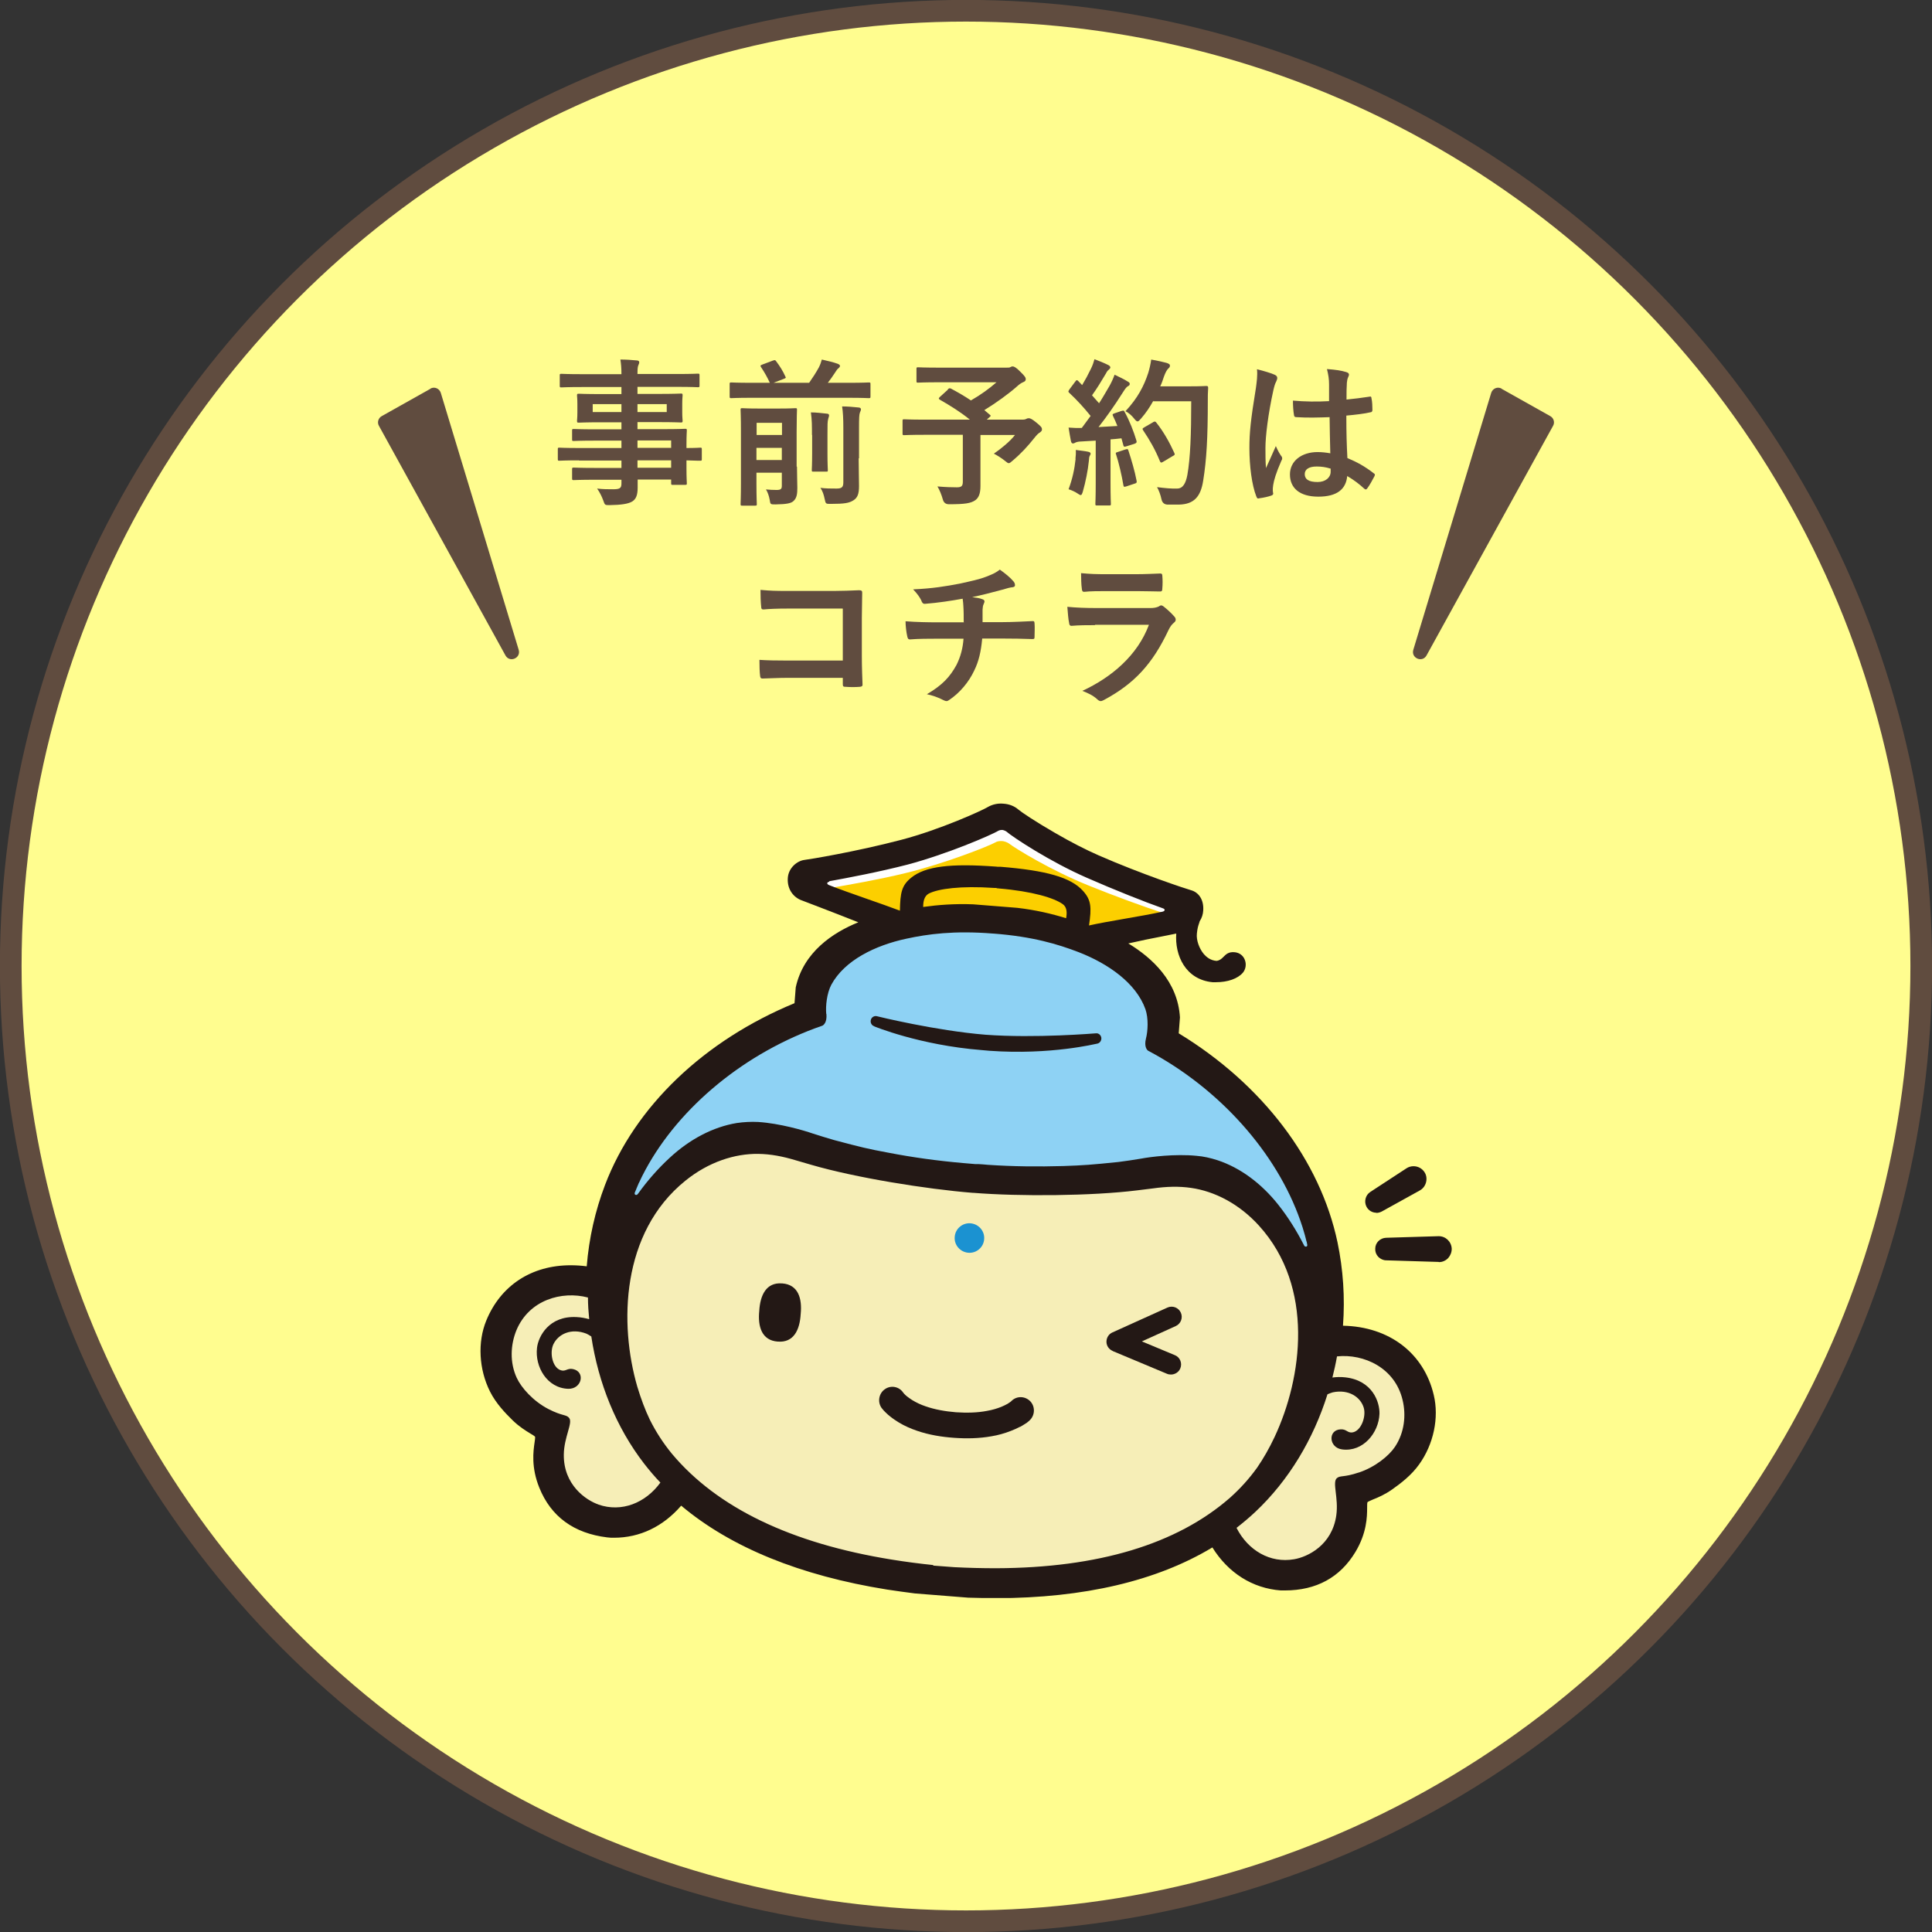 <?xml version="1.0" encoding="UTF-8"?><svg id="_レイヤー_2" xmlns="http://www.w3.org/2000/svg" xmlns:xlink="http://www.w3.org/1999/xlink" viewBox="0 0 109.62 109.62"><rect x="0" y="0" width="109.62" height="109.62" fill="#333333" stroke="none"/><defs><style>.cls-1{fill:none;}.cls-2{fill:#8ed2f4;}.cls-3{fill:#fccf00;}.cls-4{fill:#fffd8f;stroke:#604c3f;stroke-width:1.23px;}.cls-5{fill:#231815;}.cls-6{fill:#fff;}.cls-7{fill:#604c3f;}.cls-8{fill:#1b92d1;}.cls-9{clip-path:url(#clippath);}.cls-10{fill:#f6eeb7;}</style><clipPath id="clippath"><rect class="cls-1" x="27.25" y="45.59" width="55.11" height="45.08"/></clipPath></defs><g id="TX"><circle class="cls-4" cx="54.81" cy="54.81" r="54.2"/><g class="cls-9"><path class="cls-5" d="M76.05,75.35c.13-1.61.04-3.24-.3-4.84-.98-4.66-4.26-8.93-9.02-11.81l.08-.97c-.12-2.07-1.7-3.45-3.18-4.26-.05-.03-.02-.01,0,0,1.4-.31,2.53-.52,3.25-.67.06-.01.02.03.01.18-.08,1.12.46,2.47,1.93,2.61.59.04,1.28-.11,1.6-.49.25-.29.14-.87-.36-.92-.53-.06-.49.43-1.02.49-.86-.03-1.34-1.08-1.27-1.71.04-.41.11-.52.18-.74.1-.15.18-.35.19-.56.02-.44-.15-.88-.59-1.01-.2-.06-2.8-.91-5.27-1.99-.86-.38-1.75-.85-2.51-1.29h0c-1.07-.62-1.9-1.18-2.07-1.32-.22-.19-.49-.29-.78-.3h0c-.28-.03-.56.03-.81.18-.31.19-2.74,1.29-4.93,1.87-2.6.68-5.3,1.12-5.51,1.14-.36.04-.79.39-.82.89-.05.59.31,1,.7,1.13.16.05,1.72.65,3.55,1.37.03,0,.05-.02,0,0t0,0c-1.59.58-3.36,1.7-3.8,3.72l-.08.97c-5.15,2.1-9.05,5.82-10.75,10.26-.58,1.53-.93,3.13-1.05,4.73-2.35-.38-4.68.48-5.7,2.97-.46,1.13-.44,2.62.2,3.9.3.61.76,1.12,1.26,1.6.61.59,1.18.79,1.31.96.11.25-.41,1.32.24,2.91.83,2.04,2.51,2.58,3.73,2.73,1.59.12,3.07-.52,4.18-1.87,2.81,2.4,6.74,4.02,11.72,4.82.53.09,1.05.16,1.56.22l3.02.24c.52.02,1.04.03,1.58.02,5.04-.02,9.17-1,12.32-2.94.89,1.5,2.26,2.37,3.84,2.49,1.23.04,2.98-.23,4.11-2.12.88-1.47.54-2.6.69-2.83.15-.15.75-.26,1.44-.75.57-.4,1.1-.83,1.49-1.39.84-1.17,1.09-2.63.81-3.83-.62-2.61-2.79-3.83-5.17-3.82"/><path class="cls-5" d="M56.37,90.67c-.47,0-.96,0-1.44-.02l-3.02-.24c-.54-.07-1.06-.14-1.58-.22-4.93-.79-8.86-2.39-11.68-4.76-1.03,1.19-2.35,1.82-3.81,1.82-.13,0-.26,0-.39-.02-1.89-.23-3.19-1.18-3.85-2.82-.47-1.16-.34-2.07-.27-2.56.02-.13.04-.27.03-.33-.04-.05-.16-.12-.28-.19-.26-.16-.62-.38-.99-.74-.42-.41-.95-.96-1.29-1.64-.63-1.26-.71-2.8-.21-4.02.82-2,2.57-3.14,4.79-3.14.3,0,.61.02.91.06.13-1.6.48-3.15,1.04-4.62,1.69-4.44,5.61-8.19,10.75-10.31l.07-.9c.44-2,2.1-3.1,3.55-3.69-1.64-.65-3.05-1.18-3.2-1.24-.44-.15-.85-.6-.8-1.28.04-.57.53-.97.95-1.02.21-.02,2.9-.46,5.49-1.14,2.18-.57,4.58-1.66,4.89-1.85.27-.16.59-.23.9-.2.32.02.62.13.86.34.16.14.98.69,2.04,1.3l.07.04c.86.5,1.7.93,2.43,1.25,2.42,1.06,4.99,1.91,5.25,1.98.46.13.73.57.69,1.15-.01.21-.08.43-.2.61-.01.05-.03.09-.04.13-.05.15-.09.27-.12.57-.04.37.13.85.4,1.17.14.16.38.36.72.38.19-.03.28-.12.39-.23.14-.14.29-.3.65-.26.26.03.47.19.56.43.1.25.05.54-.11.73-.29.34-.86.54-1.53.54-.06,0-.12,0-.19,0-1.54-.15-2.15-1.53-2.06-2.76-.25.05-.53.11-.85.17-.53.1-1.16.23-1.87.39,1.34.81,2.81,2.15,2.93,4.2h0s-.07.9-.07.9c4.75,2.89,8.03,7.21,9.01,11.86.32,1.54.43,3.13.31,4.73,2.62.05,4.59,1.55,5.15,3.93.31,1.29-.01,2.8-.83,3.94-.44.62-1.05,1.08-1.53,1.42-.43.3-.81.46-1.09.57-.13.06-.26.11-.31.15-.02.05-.02.2-.02.33,0,.5-.02,1.42-.66,2.49-.87,1.45-2.22,2.19-4.01,2.19-.08,0-.16,0-.23,0-1.6-.12-2.98-.99-3.88-2.44-3.15,1.9-7.28,2.87-12.27,2.88h-.14ZM38.62,85.02l.11.09c2.79,2.38,6.7,3.99,11.65,4.79.51.08,1.03.16,1.56.22l3.01.24c.48.02.96.02,1.43.02h.14c5-.02,9.12-1,12.25-2.92l.12-.08.07.12c.86,1.44,2.18,2.3,3.73,2.42.07,0,.14,0,.22,0,1.68,0,2.94-.69,3.76-2.05.61-1.01.62-1.85.62-2.35,0-.24,0-.39.07-.49l.02-.02c.08-.08.22-.14.42-.22.27-.11.64-.26,1.04-.54.46-.32,1.04-.77,1.46-1.35.77-1.08,1.07-2.5.78-3.71-.55-2.32-2.42-3.71-5.01-3.71h-.18s.01-.15.01-.15c.13-1.62.03-3.24-.3-4.8-.97-4.6-4.23-8.87-8.95-11.72l-.08-.05.08-1.04c-.13-2.07-1.76-3.39-3.11-4.14,0,0-.01,0-.02,0h0s0,0,0,0c-.04-.03-.1-.07-.07-.16l.03-.11h.11s.03,0,.04,0c.84-.19,1.59-.34,2.19-.45.39-.08.73-.15,1.01-.21.02,0,.03,0,.05,0h.07l.06.05c.05.06.04.12.03.18,0,.02,0,.06-.01.1-.07,1.09.46,2.33,1.8,2.46.05,0,.11,0,.16,0,.58,0,1.08-.17,1.31-.44.09-.11.12-.29.06-.44-.03-.08-.12-.22-.33-.25-.21-.02-.29.05-.42.18-.12.12-.27.28-.57.31h-.01s-.01,0-.01,0c-.35-.01-.68-.18-.94-.48-.32-.37-.52-.95-.47-1.39.03-.33.09-.48.14-.63.02-.05.03-.09.05-.14l.02-.04c.09-.14.15-.32.16-.49,0-.17,0-.72-.49-.86-.26-.08-2.86-.93-5.28-1.99-.76-.33-1.63-.78-2.53-1.3l-.07-.04c-1.01-.59-1.83-1.13-2.02-1.29-.19-.16-.43-.26-.69-.27-.05,0-.09,0-.14,0-.21,0-.42.06-.6.17-.32.19-2.76,1.31-4.97,1.89-2.61.69-5.32,1.12-5.53,1.15-.27.03-.66.32-.7.76-.04.53.27.87.6.98.17.06,1.74.66,3.51,1.36,0,0,.01,0,.02,0h.12l.02.12c.01.07-.02.13-.1.16h0s-.02.01-.02.01c-1.44.53-3.26,1.58-3.71,3.6l-.08,1.04-.08.03c-5.11,2.08-8.99,5.8-10.67,10.18-.57,1.49-.92,3.07-1.04,4.69v.15s-.17-.02-.17-.02c-.34-.06-.69-.08-1.02-.08-2.1,0-3.75,1.08-4.53,2.96-.47,1.15-.4,2.6.2,3.79.32.64.83,1.17,1.23,1.56.35.34.69.55.94.7.19.12.32.19.38.29v.03c.06.11.04.25,0,.49-.07.5-.19,1.32.25,2.42.62,1.54,1.84,2.43,3.62,2.64.12,0,.24.01.37.01,1.42,0,2.7-.63,3.69-1.83l.09-.11Z"/><path class="cls-5" d="M78.34,68.6l2.15-1.19s.03-.01.04-.02c.27-.18.35-.55.17-.82-.18-.27-.55-.35-.82-.17l-2.05,1.34c-.22.14-.29.43-.16.66.13.24.44.33.68.2"/><path class="cls-5" d="M78.1,68.81h0c-.24,0-.45-.13-.56-.33-.16-.29-.07-.67.21-.85l2.05-1.34c.12-.08.26-.12.4-.12.25,0,.48.12.62.33.11.16.14.36.1.55-.04.19-.15.36-.32.47-.01,0-.03.02-.05.03l-2.15,1.19c-.1.05-.2.08-.31.08M80.2,66.45c-.09,0-.17.03-.24.07l-2.05,1.34c-.16.1-.21.31-.12.47.06.11.18.19.31.19.06,0,.12-.02.17-.04l2.15-1.19s.02-.01.03-.02c.1-.07.17-.17.19-.29.02-.12,0-.24-.06-.34-.08-.13-.22-.2-.38-.2"/><path class="cls-5" d="M81.61,70.27l-2.96.09c-.26,0-.48.22-.48.48,0,.28.21.51.48.52l2.96.09s.02,0,.04,0c.33,0,.58-.28.57-.61-.01-.33-.28-.58-.61-.57"/><path class="cls-5" d="M81.63,71.6h-.02l-2.96-.09c-.17,0-.33-.08-.45-.2-.12-.13-.18-.29-.17-.46,0-.34.28-.61.62-.62l2.98-.09c.4,0,.72.31.74.71,0,.2-.07.38-.2.53-.13.14-.32.23-.51.23h-.02ZM81.63,70.42h-.01s-2.96.09-2.96.09c-.19,0-.34.16-.35.35,0,.1.03.19.1.26.07.07.16.11.25.11l2.97.09h.01c.12,0,.23-.05.31-.14.08-.09.13-.2.12-.32,0-.24-.2-.44-.45-.44"/><path class="cls-10" d="M36.79,82.88c-1.53-1.98-2.55-4.43-2.95-7.09l-.02-.13-.16-.1c-.11-.06-.2-.12-.29-.15-.25-.1-.51-.14-.76-.14-.65,0-1.21.34-1.47.89-.17.35-.17.86,0,1.27.12.3.32.5.56.59.08.03.16.04.24.04.13,0,.22-.04.3-.07.09-.03.13-.04.21-.03.19.04.22.15.21.24-.01.12-.13.31-.4.31h-.02c-.52-.02-.86-.29-1.05-.52-.34-.39-.51-.96-.44-1.49.07-.53.55-1.56,1.94-1.49.2.01.42.05.66.11l.4.11-.04-.41c-.04-.4-.06-.81-.07-1.21v-.22s-.21-.06-.21-.06c-.33-.09-.68-.13-1.03-.13-1.53,0-2.82.83-3.37,2.16-.4.97-.39,2.03.02,2.93.27.59.97,1.4,1.92,1.9.45.23.73.31.91.36.11.03.15.04.17.06.02.09-.06.37-.12.57-.1.37-.23.83-.24,1.34-.03,1.85,1.35,2.83,2.17,3.11.33.12.68.18,1.03.18,1.08,0,2.1-.56,2.8-1.53l.14-.19-.16-.17c-.32-.34-.62-.69-.9-1.05"/><path class="cls-10" d="M71.55,83.4c.37-.54.7-1.12,1.01-1.78,1.61-3.42,2.33-8.7-.92-12.29-1.12-1.24-2.55-2.03-4.03-2.24-.68-.1-1.38-.09-2.25.03-.18.02-.37.05-.55.07-.11.01-.22.03-.34.04-1.39.18-3.3.28-5.38.28-1.4,0-2.77-.05-3.86-.13h-.03c-2.47-.19-6.55-.84-9.1-1.58-.11-.03-.22-.06-.32-.09-.18-.05-.36-.1-.54-.16-.83-.25-1.53-.37-2.22-.38h-.09c-1.47,0-2.97.56-4.24,1.59-3.77,3.04-3.88,8.36-2.83,12,.2.7.44,1.33.73,1.92.35.69.77,1.34,1.29,1.99,2.62,3.13,6.88,5.18,12.66,6.11.77.12,1.57.23,2.37.31l1.2.09c.75.04,1.51.06,2.24.06h.14c5.86-.02,10.38-1.39,13.46-4.07.61-.55,1.13-1.13,1.58-1.76M66.75,74.83c-.03.07-.08.13-.15.16l-2.52,1.14,2.47,1.04c.07.03.13.08.15.16.03.07.03.15,0,.22-.06.14-.23.21-.37.15l-3.08-1.29c-.1-.04-.17-.15-.17-.26,0-.11.07-.22.17-.27l3.12-1.41s.08-.02.12-.02c.11,0,.21.07.26.17.03.07.03.15,0,.22M54.96,70.8c-.3-.02-.53-.29-.51-.59.02-.28.26-.51.55-.51.01,0,.03,0,.04,0,.15.01.28.08.38.19.1.11.14.25.13.4-.02.3-.29.53-.6.5M58.24,80.37l-.14.12s-.08.06-.12.09c-.08.05-.16.1-.24.15-.16.09-.32.16-.5.23-.32.12-.66.22-1.03.28-.63.11-1.32.14-2.07.08-.76-.06-1.43-.18-2.03-.39-.36-.12-.68-.27-.98-.44-.17-.1-.32-.2-.46-.31-.08-.06-.15-.12-.22-.19-.04-.03-.07-.07-.1-.1l-.06-.06-.06-.09c-.14-.22-.09-.51.13-.66.08-.05.17-.08.26-.08.14,0,.28.07.37.18l.02.03.02.03h.01s.04.05.06.07c.05.05.1.09.15.14.1.09.22.17.35.25.24.14.51.27.81.37.53.18,1.13.3,1.81.35.67.05,1.29.02,1.84-.09.31-.06.6-.14.86-.25.14-.06.27-.12.39-.19.06-.04.12-.07.18-.11.03-.02.06-.04.08-.06l.04-.03c.18-.17.48-.16.66.02.18.19.17.49-.01.66M45.14,74.55c-.05.86-.35,1.29-.89,1.29-.03,0-.06,0-.09,0,0,0-.01,0-.02,0h-.02c-.24-.02-.42-.1-.55-.26-.2-.23-.27-.64-.22-1.18.05-.9.38-1.33.98-1.29,0,0,.02,0,.03,0,.25.02.43.1.55.25.2.23.27.64.22,1.18"/><path class="cls-2" d="M35.91,68.03c.05.03.11.04.18.04.13,0,.24-.07.34-.2.5-.71,1.11-1.39,1.74-1.97,1.12-1.03,2.38-1.69,3.66-1.9l.2-.03h0c.33-.04.65-.05.96-.03,1.15.07,2.47.44,3,.63.29.1,1,.32,1.26.39,1.54.4,1.94.5,3.07.72,1.49.28,2.85.47,4.28.6l.23.02c.16.01.32.03.48.04h.18c.08.02.15.02.23.03h0s.29.02.29.02c.97.07,1.91.1,2.88.1.47,0,.94,0,1.43-.02,1.15-.04,1.56-.07,3.15-.23.27-.03,1-.13,1.31-.19.11-.02,1.08-.19,2.22-.19.3,0,.59.01.85.04.3.03.62.09.94.18l.2.07c1.23.41,2.38,1.26,3.32,2.45.54.68,1.02,1.44,1.41,2.22.07.14.17.22.31.25h.05s.08,0,.12-.02c.14-.05.28-.19.24-.44v-.05s-.03-.08-.04-.12l-.03-.11s0-.04-.01-.05h0s-.08-.29-.08-.29c-.07-.26-.16-.52-.25-.79-1.39-3.95-4.65-7.61-8.75-9.78-.02-.03-.07-.14,0-.38.12-.49.16-1.27-.04-1.84-.67-1.9-2.78-2.95-3.97-3.41-1.12-.43-2.58-.9-4.9-1.07h-.02c-.57-.05-1.12-.07-1.64-.07-1.49,0-2.58.19-3.37.36-1.25.27-3.49.98-4.45,2.75-.28.52-.37,1.3-.32,1.81.02.25-.05.35-.07.38-4.38,1.51-8.18,4.62-10.17,8.31-.13.24-.25.49-.36.73l-.14.31h0s0,0,0,.01l-.04.1s-.03.07-.04.1l-.02.06c-.08.24.04.4.17.47M49.67,57.93c.15.04,3.38.83,6.21,1.06.7.05,1.5.08,2.36.08,2.11,0,3.94-.16,3.95-.15,0,0,0,.01,0,.02,0,0-.03,0-.06.01-.59.13-2.19.44-4.38.44-.53,0-1.07-.02-1.59-.06l-.44-.03c-3.04-.25-5.35-1.08-5.99-1.32-.03-.01-.05-.02-.06-.02,0,0,0,0,0-.02"/><path class="cls-6" d="M46.93,50.46c.6.24,1.37.51,2.11.77.64.23,1.25.44,1.73.62v.02l.14.03s.03.01.04.02l.39.15v-.43c.02-1.01.11-1.29.53-1.63.54-.44,1.43-.64,2.87-.64.5,0,1.07.02,1.74.07l.27.02c2.53.21,3.87.59,4.49,1.28.37.41.41.7.27,1.72l-.06.41.4-.09c.52-.12,1.22-.24,1.96-.37.77-.13,1.56-.27,2.2-.41.2-.05.34-.19.35-.36,0-.13-.06-.3-.28-.38-1.11-.39-2.84-1.08-4.29-1.72-2.12-.93-4.15-2.28-4.51-2.59-.09-.08-.3-.15-.4-.16h-.01s-.03,0-.03,0c-.06,0-.21,0-.32.07-.39.24-2.89,1.32-5.12,1.9-1.52.4-3.08.7-4.41.94-.24.04-.34.2-.35.34-.01.14.05.31.28.4"/><path class="cls-3" d="M46.89,51.08c.6.22,1.37.47,2.11.71.64.21,1.25.41,1.73.57v.02l.14.03s.03.01.05.02l.39.13v-.4c.02-.93.11-1.19.53-1.5.54-.41,1.43-.59,2.87-.59.5,0,1.07.02,1.74.07l.27.02c2.53.19,3.87.54,4.49,1.17.37.38.41.64.27,1.59l-.06.38.4-.08c.52-.11,1.22-.22,1.96-.34.77-.12,1.56-.25,2.2-.38.2-.04.34-.17.35-.33,0-.12-.06-.28-.28-.35-1.11-.36-2.84-.99-4.29-1.58-2.12-.85-4.15-2.1-4.51-2.38-.09-.07-.3-.14-.4-.14h-.01s-.03,0-.03,0c-.06,0-.21,0-.32.07-.39.22-2.89,1.21-5.12,1.75-1.52.37-3.08.64-4.41.87-.24.04-.34.19-.35.31-.01.13.05.29.28.37"/><path class="cls-10" d="M79.85,79.35c-.45-1.87-2.15-2.71-3.63-2.71-.13,0-.27,0-.4.02l-.22.02-.04.21c-.07.4-.16.79-.25,1.18l-.1.4.41-.05c.24-.03.47-.03.67-.01,1.38.14,1.71,1.22,1.69,1.77-.03.85-.68,1.76-1.61,1.76-.06,0-.12,0-.18-.01-.26-.03-.37-.21-.36-.36,0-.09.05-.2.25-.21h.02c.07,0,.11.02.18.06.09.05.21.12.39.12.05,0,.09,0,.14-.01.25-.05.48-.22.65-.49.23-.38.31-.88.2-1.25-.2-.69-.84-1.13-1.63-1.13-.15,0-.31.02-.46.05-.09.02-.19.06-.31.11l-.17.07-.04.13c-.81,2.56-2.19,4.83-4.02,6.55-.33.31-.68.61-1.05.9l-.19.15.11.21c.63,1.24,1.76,1.98,3.01,1.98.19,0,.38-.02.56-.05.85-.15,2.36-.9,2.62-2.74.07-.51.02-.98-.03-1.36-.02-.21-.06-.5-.03-.58.02-.01.06-.02.17-.03.19-.02.47-.06.95-.22,1.02-.34,1.84-1.04,2.2-1.58.55-.82.72-1.87.48-2.89"/><path class="cls-3" d="M56.7,50.12l-.28-.02c-.43-.03-.84-.05-1.23-.05-1.19,0-2.12.14-2.62.39-.23.12-.49.39-.47,1.02v.32s.33-.05.33-.05c.72-.11,1.44-.16,2.2-.16.19,0,.38,0,.56,0l2.49.2c.96.12,1.85.31,2.72.58l.31.1.06-.32c.12-.62-.1-.93-.31-1.08-.61-.44-2.02-.8-3.77-.95"/><path class="cls-8" d="M54.94,71.08c.46.04.87-.31.9-.77.04-.46-.31-.86-.77-.9-.46-.04-.87.31-.9.77-.04.46.31.86.77.9"/><path class="cls-5" d="M49.59,58.23s2.58,1.07,6.1,1.35l.45.04c3.49.25,6.05-.4,6.09-.4.16-.02.27-.16.26-.33-.02-.16-.16-.28-.31-.26-.03,0-3.43.29-6.26.08-2.83-.23-6.13-1.04-6.16-1.05-.15-.04-.31.05-.35.21-.04.16.05.32.2.36"/><path class="cls-5" d="M57.86,80.97c.09-.05.18-.1.27-.16.04-.03.09-.06.14-.09l.07-.06.04-.03.05-.05c.3-.29.31-.77.03-1.07-.29-.3-.76-.32-1.06-.03h0s-.02.02-.02.02h0s0,0,0,0h0s-.04.04-.06.05c-.05.03-.1.07-.15.1-.11.06-.23.12-.35.17-.25.1-.52.18-.81.23-.56.11-1.16.12-1.77.08-.6-.05-1.19-.15-1.73-.34-.27-.09-.52-.21-.75-.35-.11-.07-.22-.15-.31-.22-.05-.04-.09-.08-.13-.12-.02-.02-.04-.04-.05-.06l-.02-.02h0s0,0,0,0c-.23-.35-.7-.44-1.04-.2-.34.23-.43.71-.2,1.05l.03.04.02.02.03.04.06.07s.08.08.12.12c.08.08.16.15.24.21.16.13.33.24.49.34.33.2.68.35,1.03.47.7.24,1.41.35,2.1.4.7.05,1.42.04,2.14-.09.36-.06.72-.16,1.08-.3.18-.07.36-.15.53-.24"/><path class="cls-5" d="M44.39,72.82s0,0-.01,0c0,0,0,0-.01,0-.89-.07-1.24.66-1.29,1.56-.09.89.14,1.67,1.04,1.74,0,0,0,0,.01,0,0,0,0,0,.01,0,.89.07,1.24-.66,1.29-1.56.09-.89-.14-1.67-1.04-1.74"/><path class="cls-5" d="M76.05,75.35c.13-1.61.04-3.24-.3-4.84-.98-4.66-4.26-8.93-9.02-11.81l.08-.97c-.13-2.07-1.7-3.45-3.18-4.26-.05-.03-.02-.01,0,0,1.4-.31,2.53-.52,3.25-.67.06-.01.02.03.01.18-.08,1.12.46,2.47,1.93,2.61.59.04,1.28-.11,1.6-.48.25-.29.14-.87-.36-.92-.53-.06-.49.43-1.02.49-.86-.03-1.34-1.08-1.27-1.71.04-.41.11-.52.18-.75.1-.15.18-.35.19-.56.02-.44-.15-.88-.59-1-.2-.06-2.8-.91-5.27-1.99-.86-.38-1.75-.85-2.51-1.29h0c-1.07-.62-1.9-1.18-2.07-1.32-.22-.19-.5-.29-.78-.3h0c-.28-.03-.56.03-.81.18-.31.19-2.74,1.29-4.93,1.87-2.6.68-5.3,1.12-5.51,1.14-.36.04-.79.39-.82.89-.05.59.31,1,.7,1.13.16.05,1.72.65,3.55,1.37.03,0,.05-.02,0,0t0,0c-1.59.58-3.36,1.69-3.8,3.72l-.08.97c-5.15,2.1-9.05,5.82-10.75,10.26-.58,1.53-.93,3.13-1.05,4.73-2.35-.38-4.68.48-5.7,2.97-.46,1.13-.44,2.62.2,3.9.3.61.76,1.12,1.26,1.6.61.59,1.18.79,1.31.96.11.25-.4,1.32.24,2.91.83,2.04,2.51,2.58,3.73,2.73,1.59.12,3.07-.52,4.18-1.86,2.81,2.4,6.74,4.02,11.72,4.82.53.09,1.05.16,1.57.22l3.02.24c.52.02,1.04.03,1.58.02,5.05-.02,9.17-1,12.32-2.94.89,1.5,2.25,2.37,3.84,2.49,1.23.04,2.98-.23,4.11-2.12.88-1.47.54-2.6.69-2.83.15-.15.75-.26,1.44-.75.57-.4,1.1-.83,1.49-1.39.84-1.17,1.09-2.63.81-3.83-.62-2.61-2.79-3.83-5.17-3.82M77.09,83.55c-.86.29-1.04.15-1.24.32-.27.24.11,1.13-.03,2.11-.24,1.7-1.63,2.36-2.39,2.49-1.36.24-2.62-.5-3.27-1.78.37-.29.73-.59,1.07-.91,1.9-1.79,3.29-4.12,4.09-6.67.12-.05.23-.09.3-.11.91-.19,1.58.27,1.76.88.14.49-.14,1.29-.62,1.39-.3.06-.35-.19-.69-.17-.74.03-.68,1.05.09,1.14,1.18.15,2.07-.94,2.11-2.02.02-.67-.4-1.9-1.94-2.07-.26-.03-.51-.02-.73.01.1-.4.19-.8.26-1.2,1.53-.16,3.29.65,3.72,2.47.21.86.11,1.85-.43,2.66-.34.51-1.12,1.15-2.05,1.46M52.95,88.8c-.77-.08-1.55-.18-2.35-.31-5.71-.92-9.91-2.94-12.48-6.01-.49-.6-.9-1.23-1.25-1.93-.27-.56-.5-1.18-.71-1.87-1.03-3.55-.93-8.74,2.73-11.69,1.31-1.06,2.8-1.54,4.14-1.52.7.01,1.38.14,2.14.37.28.08.57.17.86.25,2.5.73,6.53,1.38,9.16,1.59,0,0,.01,0,.02,0,0,0,.01,0,.02,0,2.62.21,6.71.18,9.29-.14.3-.04.6-.07.89-.11.78-.11,1.48-.13,2.17-.03,1.33.19,2.73.9,3.86,2.15,3.16,3.49,2.45,8.63.88,11.98-.31.66-.64,1.23-.99,1.74-.46.64-.96,1.19-1.54,1.71-3.02,2.64-7.48,3.98-13.27,4-.81,0-1.6-.02-2.37-.06l-1.2-.09ZM33.97,85.37c-.73-.25-2-1.12-1.98-2.84.01-.99.53-1.81.3-2.08-.16-.2-.37-.09-1.17-.5-.87-.45-1.54-1.21-1.8-1.77-.41-.89-.35-1.89-.02-2.7.72-1.73,2.58-2.25,4.06-1.86,0,.41.03.82.07,1.23-.21-.06-.46-.11-.72-.12-1.55-.08-2.16,1.08-2.24,1.74-.13,1.08.57,2.29,1.77,2.33.78.02.99-.97.27-1.12-.33-.07-.42.17-.71.06-.47-.17-.62-1.01-.4-1.47.28-.58,1.01-.93,1.87-.6.07.03.17.09.28.16.4,2.65,1.41,5.16,3,7.22.29.37.59.73.92,1.07-.85,1.17-2.21,1.7-3.51,1.25M46.88,57.52c-.04-.43.03-1.16.29-1.65.75-1.38,2.48-2.23,4.26-2.61,1.2-.26,2.69-.47,4.92-.29h.02c2.24.17,3.67.61,4.82,1.05,1.7.66,3.27,1.76,3.8,3.24.18.52.14,1.25.03,1.67-.11.44.05.65.13.69,4.06,2.15,7.29,5.8,8.63,9.64,0,0,0,0,0,0,.09.25.17.51.24.76h0s.01.04.02.07c.02.09.05.18.07.27,0,.04.02.07.03.1.01.05.02.1.03.15.01.06,0,.11-.05.12-.02,0-.03,0-.05,0-.04,0-.07-.05-.09-.09-.41-.81-.91-1.6-1.44-2.27-.97-1.23-2.18-2.12-3.46-2.54,0,0,0,0,0,0-.4-.13-.8-.22-1.19-.25-1.23-.12-2.63.06-3.15.16-.29.05-1.01.16-1.28.19-1.56.16-1.97.19-3.13.23-1.43.04-2.81.03-4.29-.07h0c-.18-.02-.35-.03-.52-.04-.04,0-.07,0-.1,0-.02,0-.05,0-.08,0-.23-.02-.47-.04-.7-.06h0c-1.48-.13-2.85-.32-4.25-.59-1.14-.21-1.54-.31-3.05-.71-.26-.07-.96-.29-1.24-.38-.49-.17-1.85-.57-3.08-.65-.4-.02-.81,0-1.22.06,0,0,0,0,0,0-1.33.22-2.66.91-3.81,1.98-.63.58-1.25,1.28-1.78,2.02-.03.04-.06.08-.11.08-.01,0-.03,0-.05-.01-.04-.02-.05-.07-.03-.13.02-.05.04-.09.06-.14.01-.03.03-.07.04-.1.04-.09.07-.17.11-.26,0-.02.02-.04.03-.06h0c.11-.24.23-.48.36-.72,0,0,0,0,0,0,1.93-3.58,5.68-6.68,10.03-8.18.09-.03.28-.21.24-.66M47.05,50c1.1-.2,2.8-.52,4.43-.94,2.23-.59,4.75-1.67,5.2-1.94.04-.02.12-.03.17-.03,0,0,.02,0,.02,0,.05,0,.2.06.23.09.4.34,2.47,1.71,4.58,2.63,1.55.68,3.26,1.36,4.31,1.73.14.05.11.16-.04.19-1.24.27-3.1.54-4.16.78.15-1.02.13-1.44-.34-1.96-.69-.77-2.08-1.16-4.68-1.37h0s-.08,0-.12,0h0s0,0,0,0,0,0,0,0h0s-.1,0-.14-.01c-2.58-.19-4.01-.02-4.81.63-.54.44-.62.84-.64,1.87h0c-1.02-.39-2.85-.99-4.02-1.45-.14-.06-.14-.16.01-.19M56.55,50.4s0,0,0,0c0,0,0,0,0,0,.04,0,.08,0,.12.01h0c1.91.16,3.14.54,3.63.89.24.17.25.49.19.8-.83-.26-1.74-.47-2.77-.59l-2.51-.2c-1.04-.04-1.97.03-2.83.15,0-.31.06-.62.32-.76.53-.27,1.8-.45,3.7-.32.05,0,.1,0,.14,0"/><path class="cls-5" d="M63.14,76.66l3.08,1.29c.07.03.15.04.22.04.22,0,.44-.13.53-.35.12-.29-.01-.63-.31-.75l-1.87-.78,1.92-.87c.29-.13.42-.47.29-.76-.13-.29-.47-.42-.76-.29l-3.12,1.41c-.21.09-.34.3-.34.53,0,.23.14.43.35.52"/><path class="cls-5" d="M78.34,68.6l2.15-1.19s.03-.01.04-.02c.27-.18.35-.55.17-.82-.18-.27-.55-.35-.82-.17l-2.05,1.34c-.22.14-.29.43-.16.66.13.24.44.33.68.2"/><path class="cls-5" d="M81.61,70.27l-2.96.09c-.26,0-.48.22-.48.48,0,.28.21.51.48.52l2.96.09s.02,0,.04,0c.33,0,.58-.28.57-.61-.01-.33-.28-.58-.61-.57"/></g><path class="cls-7" d="M32.85,26.12c-.78,0-1.05.02-1.11.02-.08,0-.09,0-.09-.1v-.54c0-.09,0-.1.09-.1.05,0,.32.02,1.11.02h2.41v-.42h-1.48c-.87,0-1.17.02-1.22.02-.09,0-.1,0-.1-.09v-.49c0-.09,0-.1.1-.1.05,0,.35.02,1.22.02h1.48v-.4h-1.16c-.88,0-1.2.02-1.25.02-.1,0-.11,0-.11-.11,0-.05.02-.17.02-.47v-.48c0-.3-.02-.41-.02-.47,0-.1,0-.11.11-.11.05,0,.37.02,1.25.02h1.16v-.4h-2.26c-.81,0-1.09.02-1.14.02-.09,0-.1,0-.1-.1v-.57c0-.09,0-.1.1-.1.05,0,.33.02,1.14.02h2.26c0-.36-.02-.58-.06-.83.33,0,.62.02.93.05.08,0,.14.04.14.1,0,.07-.03.12-.05.17-.04.1-.05.21-.05.5h2.28c.81,0,1.09-.02,1.14-.02.09,0,.1,0,.1.1v.57c0,.09,0,.1-.1.1-.05,0-.33-.02-1.14-.02h-2.28v.4h1.2c.88,0,1.2-.02,1.26-.02.09,0,.1,0,.1.11,0,.05-.02.17-.02.47v.48c0,.3.02.41.02.47,0,.1,0,.11-.1.11-.06,0-.38-.02-1.26-.02h-1.2v.4h1.46c.88,0,1.2-.02,1.24-.02.09,0,.1,0,.1.1,0,.05-.02.27-.02.78v.21c.53,0,.74-.02.78-.02.08,0,.09,0,.09.1v.54c0,.09,0,.1-.09.1-.04,0-.25,0-.78-.02v.46c0,.54.02.77.02.83,0,.09,0,.1-.1.1h-.69c-.09,0-.1,0-.1-.1v-.2h-1.9c0,.16,0,.31,0,.45,0,.41-.08.66-.32.8-.22.13-.62.19-1.27.2-.27,0-.27,0-.36-.26-.08-.22-.2-.47-.35-.68.33.04.58.04.91.04.39,0,.47-.07.47-.33v-.21h-1.47c-.88,0-1.18.02-1.23.02-.09,0-.1,0-.1-.11v-.49c0-.1,0-.11.1-.11.05,0,.35.02,1.23.02h1.47v-.42h-2.41ZM35.26,23.38v-.45h-1.63v.45h1.63ZM37.83,22.93h-1.66v.45h1.66v-.45ZM36.17,24.99v.42h1.91v-.42h-1.91ZM38.08,26.54v-.42h-1.91v.42h1.91Z"/><path class="cls-7" d="M42.62,22.57c-.79,0-1.07.02-1.12.02-.09,0-.1,0-.1-.11v-.68c0-.09,0-.1.1-.1.05,0,.33.02,1.12.02h1.06c-.15-.32-.28-.56-.5-.89-.05-.08-.04-.1.06-.14l.61-.23c.13-.04.13-.04.19.04.21.28.37.53.52.86.04.08.04.09-.1.14l-.57.22h2.02c.21-.3.39-.58.55-.87.08-.16.13-.3.17-.45.31.07.65.15.9.24.08.04.13.06.13.13,0,.04-.04.08-.08.12-.06.04-.11.1-.24.31-.1.15-.22.33-.37.52h1.19c.8,0,1.08-.02,1.13-.02.09,0,.1,0,.1.1v.68c0,.1,0,.11-.1.11-.05,0-.33-.02-1.13-.02h-5.54ZM45.22,26.48c0,.46.02.93.02,1.2,0,.34-.03.58-.22.75-.13.12-.36.18-1.02.19-.29,0-.29,0-.33-.27-.04-.22-.11-.42-.21-.58.24.02.37.03.6.03s.3-.05.3-.23v-.75h-1.44v.63c0,.74.02,1.1.02,1.14,0,.09,0,.1-.1.1h-.72c-.09,0-.1,0-.1-.1,0-.05.02-.4.02-1.17v-2.97c0-.77-.02-1.13-.02-1.2,0-.08,0-.09.1-.09.06,0,.28.02.94.02h1.13c.67,0,.88-.02.93-.02.09,0,.1,0,.1.09,0,.05-.02.47-.02,1.27v1.95ZM42.93,23.99v.69h1.44v-.69h-1.44ZM44.36,26.1v-.69h-1.44v.69h1.44ZM46.07,24.68c0-.52,0-.85-.06-1.28.32,0,.59.04.9.07.09,0,.13.04.13.1,0,.07-.04.14-.05.21-.04.13-.04.31-.04.89v1.06c0,.6.02.89.02.94,0,.09,0,.09-.1.09h-.71c-.09,0-.1,0-.1-.09,0-.06.02-.34.02-.94v-1.05ZM48.72,26.01c0,.64.02,1.11.02,1.56s-.08.67-.32.82c-.24.15-.49.2-1.29.2-.28,0-.28,0-.34-.28-.05-.25-.12-.45-.24-.63.31.04.57.04.91.04.28,0,.39-.06.39-.35v-3.1c0-.51-.02-.9-.07-1.21.33,0,.62.03.93.06.09,0,.14.05.14.1,0,.07-.04.13-.06.19-.04.11-.05.3-.05.86v1.73Z"/><path class="cls-7" d="M53.78,22.09c.07-.07.1-.07.18-.04.39.21.76.42,1.13.67.56-.32,1.04-.67,1.45-1.03h-3.21c-.88,0-1.19.02-1.24.02-.08,0-.09,0-.09-.1v-.67c0-.09,0-.1.09-.1.05,0,.36.02,1.24.02h3.77c.12,0,.19,0,.23-.03.05-.03.08-.04.13-.04.07,0,.2.06.42.29.27.26.32.34.32.44,0,.08-.05.13-.16.17-.13.06-.22.13-.33.23-.46.41-1.19.94-1.86,1.35l.31.26c.07.06.07.07-.03.15l-.14.13h2.03c.12,0,.16-.02.21-.04.04-.03.1-.04.14-.04.07,0,.16.02.45.26.28.23.3.28.3.38,0,.07-.04.11-.12.17-.09.05-.17.13-.33.33-.35.44-.73.86-1.23,1.28-.1.09-.15.13-.21.13-.04,0-.1-.04-.22-.14-.17-.14-.44-.31-.62-.4.45-.31.93-.71,1.2-1.06h-1.96v1.49c0,.66,0,1.07,0,1.4,0,.44-.1.67-.29.81-.26.18-.59.23-1.5.23q-.28,0-.35-.29c-.07-.25-.18-.52-.3-.72.46.04.83.05,1.1.05.26,0,.34-.07.34-.32v-2.66h-2.19c-.8,0-1.08.02-1.13.02-.09,0-.1,0-.1-.1v-.7c0-.09,0-.1.1-.1.05,0,.33.02,1.13.02h2.59c-.54-.44-1.11-.79-1.7-1.13-.04-.03-.06-.04-.06-.07s.02-.05.06-.09l.45-.41Z"/><path class="cls-7" d="M63.64,23.32c.11-.04.13-.03.17.05.29.53.51,1.1.67,1.63.03.1,0,.14-.11.18l-.48.15c-.1.03-.13.02-.15-.06l-.11-.4c-.21.03-.41.04-.62.06v2.47c0,.83.02,1.13.02,1.18,0,.09,0,.1-.1.1h-.68c-.09,0-.1,0-.1-.1,0-.05.02-.35.02-1.18v-2.4l-.84.05c-.15,0-.28.04-.33.07-.04.03-.08.04-.13.04-.06,0-.09-.06-.11-.15-.04-.22-.08-.42-.13-.75.27.02.51.03.75.02l.5-.68c-.37-.46-.77-.9-1.21-1.31-.04-.04-.05-.05-.05-.08s.03-.06.06-.12l.33-.44c.04-.05.06-.08.09-.08s.04.02.08.05l.22.23c.18-.3.33-.58.49-.91.12-.24.16-.39.21-.56.24.09.56.22.78.33.08.04.12.09.12.14,0,.04-.04.08-.08.12-.07.05-.11.1-.17.22-.29.49-.51.85-.79,1.24.13.15.27.3.4.45.21-.32.4-.66.6-1,.11-.2.21-.42.28-.62.27.13.55.26.75.39.08.04.11.08.11.13,0,.06-.03.1-.1.13-.09.05-.16.15-.3.37-.46.73-.95,1.42-1.37,1.95.35-.02.72-.04,1.07-.06-.08-.2-.16-.39-.25-.57-.04-.09-.03-.11.09-.15l.41-.14ZM61.02,26.03c.02-.17.03-.31.02-.5.27.04.51.06.69.1.11.02.15.06.15.11s-.03.08-.05.13c-.03.04-.04.14-.05.29-.05.52-.19,1.21-.34,1.73-.04.13-.07.2-.12.2-.04,0-.11-.04-.21-.11-.13-.09-.35-.18-.48-.22.22-.59.34-1.15.4-1.73ZM63.87,25.5c.11-.04.13-.02.16.08.16.49.36,1.16.46,1.7.02.1,0,.13-.11.16l-.48.16c-.13.04-.14.02-.16-.07-.09-.55-.27-1.31-.41-1.73-.04-.1-.03-.12.08-.15l.45-.15ZM65.44,22.74c-.19.34-.41.68-.7,1.01-.1.11-.14.16-.2.16-.05,0-.1-.05-.19-.16-.16-.2-.32-.33-.49-.42.7-.75,1.05-1.44,1.29-2.17.07-.23.13-.49.17-.76.34.06.69.14.87.19.12.04.19.08.19.14,0,.07,0,.1-.09.18-.07.06-.16.21-.25.46-.06.18-.12.37-.21.55h1.7c.65,0,.85-.02.91-.02.09,0,.11.02.11.11-.02.25-.02.49-.02.75,0,2.07-.07,3.32-.26,4.5-.14.92-.52,1.35-1.37,1.37-.19,0-.44,0-.67,0q-.27-.02-.33-.31c-.05-.24-.15-.51-.25-.68.49.06.79.09,1.14.08.33,0,.49-.3.58-.77.17-.97.22-2.31.22-4.18h-2.15ZM65.43,23.95c.1-.05.12-.04.18.03.4.5.75,1.12,1.02,1.72.04.09.03.12-.08.17l-.57.34c-.1.06-.13.04-.17-.05-.26-.64-.58-1.2-.94-1.73-.06-.09-.06-.12.05-.18l.5-.29Z"/><path class="cls-7" d="M72.34,21.27c.1.05.13.11.13.18,0,.06-.03.13-.06.2-.06.11-.1.23-.16.49-.3,1.36-.45,2.62-.45,3.27,0,.36,0,.77.03,1.15.18-.41.37-.8.56-1.25.13.29.2.41.31.57.04.04.05.08.05.13s-.02.09-.05.14c-.31.71-.42,1.11-.46,1.37-.04.25-.02.39,0,.48,0,.06-.03.09-.11.12-.17.06-.43.12-.67.15-.1.03-.13.02-.18-.11-.25-.64-.39-1.71-.39-2.74,0-.86.07-1.58.37-3.41.04-.31.1-.7.06-1.06.36.09.84.23,1.02.32ZM75.43,23.67c-.61.02-1.24.04-1.85,0-.12,0-.15-.03-.16-.12-.04-.22-.06-.54-.06-.82.67.06,1.38.07,2.05.03,0-.32,0-.61,0-.94,0-.32-.04-.56-.12-.88.52.04.79.08,1.09.17.1.03.16.07.16.15,0,.04-.02.07-.05.15-.04.08-.06.2-.07.31-.02.31-.02.54-.02.95.42-.04.89-.1,1.28-.16.11-.03.13,0,.14.11.04.16.05.45.05.64,0,.08-.04.13-.1.13-.32.08-.92.15-1.38.19,0,1.01.02,1.64.06,2.41.53.22.99.47,1.49.86.08.05.09.08.04.18-.12.23-.26.49-.41.69-.03.04-.05.05-.08.05s-.05-.02-.08-.04c-.28-.26-.58-.49-.97-.72-.07.75-.58,1.17-1.64,1.17s-1.61-.49-1.61-1.26.67-1.27,1.57-1.27c.23,0,.5.03.72.07-.02-.69-.03-1.35-.04-2.06ZM74.7,26.47c-.42,0-.67.15-.67.43s.2.45.73.45c.45,0,.74-.26.74-.58,0-.06,0-.11,0-.18-.29-.09-.53-.12-.78-.12Z"/><path class="cls-7" d="M47.81,34.53h-3.14c-.61,0-1.03.02-1.35.05-.1,0-.13-.04-.13-.15-.03-.24-.04-.67-.04-.96.54.05.85.06,1.5.06h2.67c.47,0,.94-.02,1.42-.04.14,0,.19.04.18.15,0,.48-.02.94-.02,1.42v2.15c0,.66.03,1.38.04,1.63,0,.09-.04.12-.16.13-.25.02-.54.02-.79,0-.14,0-.17-.02-.17-.15v-.36h-3.09c-.57,0-1.04.03-1.47.04-.08,0-.12-.04-.13-.13-.03-.23-.04-.56-.04-.93.42.03.94.04,1.65.04h3.08v-2.94Z"/><path class="cls-7" d="M54.68,35.29c0-.29,0-.65-.02-.91,0-.12-.02-.23-.04-.41-.59.11-1.44.24-2.13.29-.13.02-.19-.1-.22-.2-.09-.18-.22-.37-.46-.62,1.12-.05,1.83-.17,2.67-.33.62-.14,1.07-.23,1.48-.39.42-.16.58-.25.77-.4.31.22.59.45.74.63.07.07.12.15.12.25s-.09.12-.23.13c-.19.03-.38.11-.57.15-.55.15-1.1.29-1.63.4.23.03.44.06.58.12.07.02.12.06.12.13,0,.04-.03.09-.05.15-.04.08-.05.17-.06.31,0,.2,0,.4,0,.71h1.11c.57,0,1.33-.04,1.74-.06.09,0,.09.04.1.14.02.23,0,.51,0,.72,0,.13,0,.16-.12.16-.57-.02-1.09-.03-1.74-.03h-1.11c-.07.76-.2,1.3-.45,1.81-.31.67-.84,1.29-1.43,1.68-.05.04-.1.06-.15.06-.04,0-.1-.02-.16-.05-.32-.17-.66-.28-.95-.34.9-.53,1.31-.99,1.68-1.66.23-.46.36-.94.4-1.49h-1.6c-.32,0-.99,0-1.43.04-.12,0-.14-.06-.17-.21-.04-.17-.09-.54-.09-.82.64.05,1.3.06,1.74.06h1.58Z"/><path class="cls-7" d="M62.14,35.47c-.45,0-.9,0-1.35.04-.08,0-.12-.05-.13-.17-.05-.22-.07-.56-.1-.91.51.05,1.06.07,1.65.07h3.08c.15,0,.33-.02.48-.1.04-.04.08-.05.12-.05.04,0,.09.03.13.06.22.17.46.4.6.56.06.06.09.13.09.19,0,.05-.03.12-.1.17-.14.12-.21.22-.31.42-.9,1.91-1.93,3.04-3.67,3.97-.07.04-.13.06-.18.06-.06,0-.13-.04-.2-.11-.24-.22-.53-.35-.84-.47,1.66-.77,3.13-2.01,3.78-3.75h-3.07ZM62.74,33.54c-.4,0-.85,0-1.23.04-.09,0-.12-.05-.13-.2-.03-.19-.04-.58-.04-.86.55.05.82.06,1.47.06h1.62c.58,0,1.06-.03,1.41-.04.08,0,.11.04.11.14.02.22.02.48,0,.7,0,.15-.03.19-.16.18-.3,0-.72-.02-1.27-.02h-1.78Z"/><path class="cls-7" d="M24.42,22.06l-2.76,1.55c-.2.11-.27.36-.16.55l7.18,13.03c.24.43.89.15.75-.32l-4.42-14.58c-.08-.25-.36-.37-.59-.24Z"/><path class="cls-7" d="M85.2,22.06l2.76,1.55c.2.11.27.36.16.55l-7.18,13.03c-.24.43-.89.15-.75-.32l4.42-14.58c.08-.25.36-.37.59-.24Z"/></g></svg>